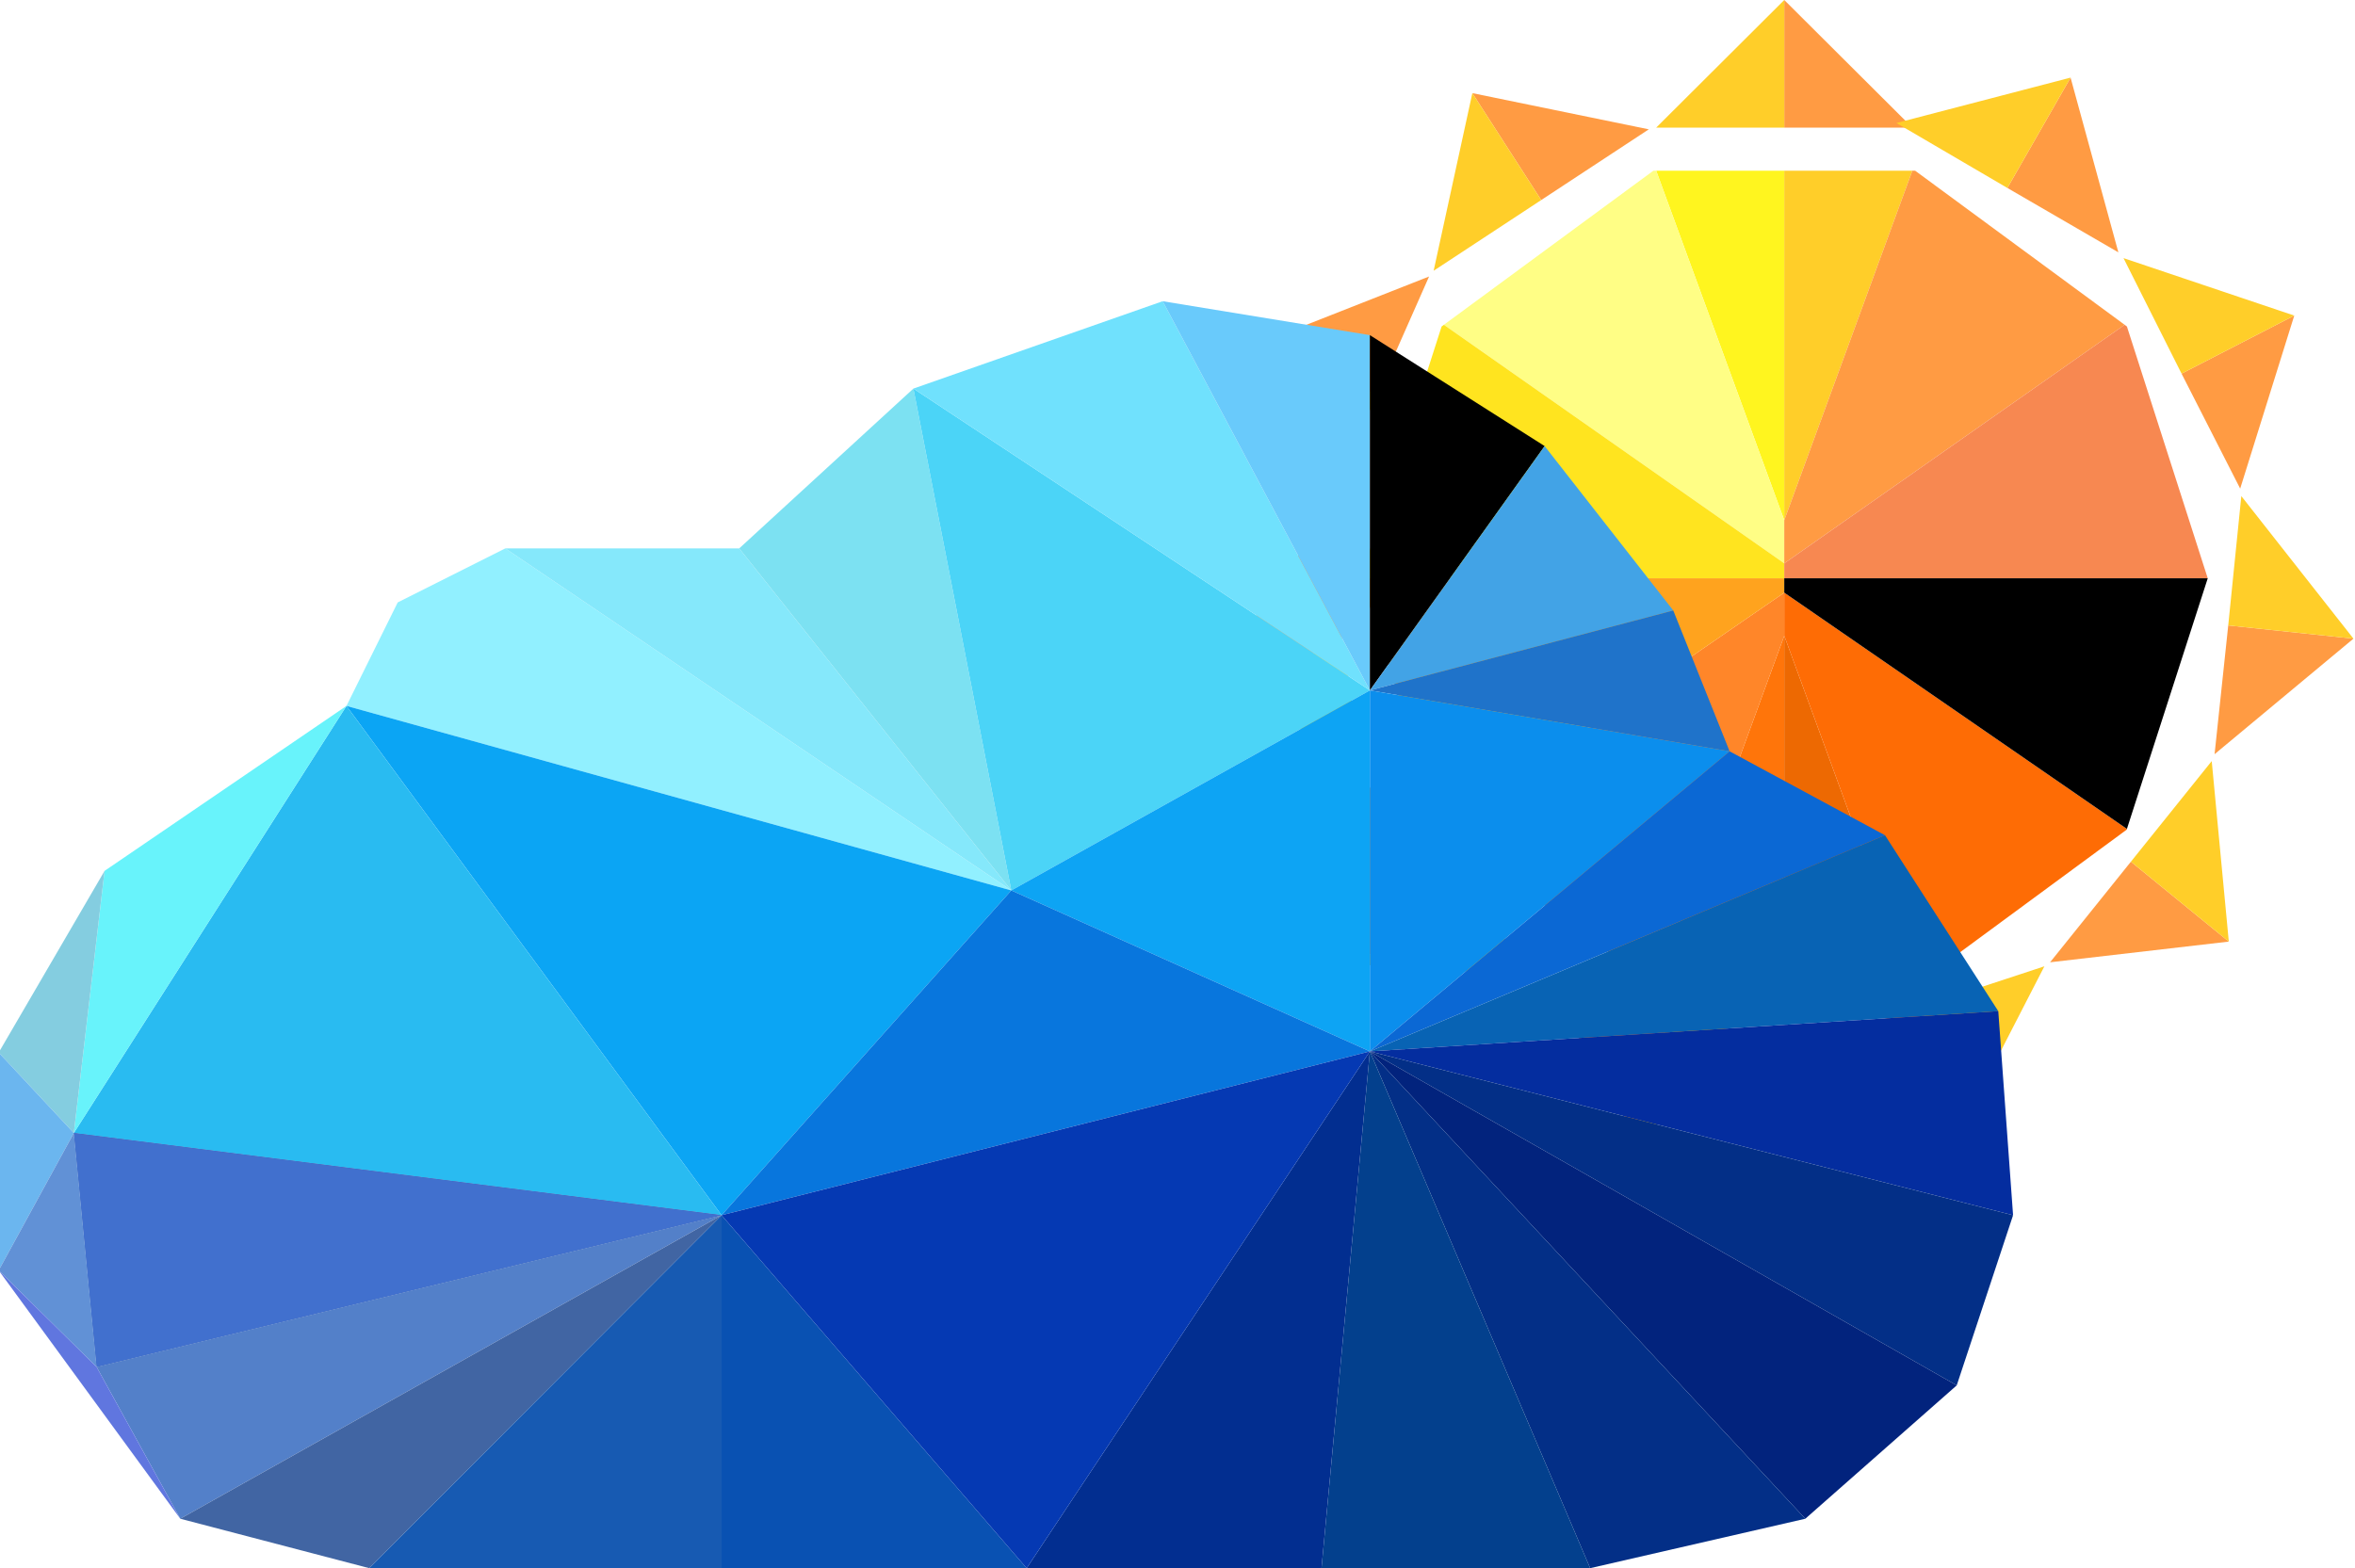 <?xml version="1.0" encoding="UTF-8" standalone="no"?>
<!-- Created with Inkscape (http://www.inkscape.org/) -->

<svg
   width="121.723mm"
   height="81.066mm"
   viewBox="0 0 121.723 81.066"
   version="1.1"
   id="svg1"
   xmlns="http://www.w3.org/2000/svg"
   xmlns:svg="http://www.w3.org/2000/svg">
  <defs
     id="defs1" />
  <g
     id="layer1"
     transform="translate(-7.476,-113.709)">
    <g
       id="g712"
       transform="matrix(2.942,0,0,2.972,-665.515,113.709)">
      <g
         id="g678">
        <polygon
           class="aa"
           points="257.85,17.14 260.1,17.14 260.1,11.06 "
           id="polygon644"
           style="fill:#ff750a" />
        <polygon
           class="aq"
           points="257.85,2.97 260.1,9.05 260.1,2.97 "
           id="polygon645"
           style="fill:#fff51f" />
        <polygon
           class="as"
           points="257.85,2.97 257.8,2.97 254.12,5.65 260.1,9.8 260.1,9.05 "
           id="polygon646"
           style="fill:#fffe85" />
        <polygon
           class="x"
           points="254.12,5.65 254.08,5.68 252.66,10.06 260.1,10.06 260.1,9.8 "
           id="polygon647"
           style="fill:#ffe41f" />
        <polygon
           class="bb"
           points="257.85,17.14 260.1,11.06 260.1,10.31 254.07,14.42 254.08,14.43 257.8,17.14 "
           id="polygon648"
           style="fill:#ff8629" />
        <polygon
           class="j"
           points="260.1,10.06 252.66,10.06 254.07,14.42 260.1,10.31 "
           id="polygon649"
           style="fill:#ffa31e" />
        <polygon
           class="ak"
           points="262.35,17.14 260.1,17.14 260.1,11.06 "
           id="polygon650"
           style="fill:#ed6902" />
        <polygon
           class="an"
           points="262.35,2.97 260.1,9.05 260.1,2.97 "
           id="polygon651"
           style="fill:#ffce29" />
        <polygon
           class="au"
           points="262.35,2.97 262.4,2.97 266.08,5.65 260.1,9.8 260.1,9.05 "
           id="polygon652"
           style="fill:#ff9b43" />
        <polygon
           class="w"
           points="266.08,5.65 266.12,5.68 267.54,10.06 260.1,10.06 260.1,9.8 "
           id="polygon653"
           style="fill:#f78851" />
        <polygon
           class="p"
           points="262.35,17.14 260.1,11.06 260.1,10.31 266.12,14.42 266.12,14.43 262.4,17.14 "
           id="polygon654"
           style="fill:#fe6c05" />
        <polygon
           class="a`"
           points="260.1,10.06 267.54,10.06 266.12,14.42 260.1,10.31 "
           id="polygon655" />
        <g
           id="g657">
          <polygon
             class="au"
             points="260.1,0 260.1,2.22 262.35,2.22 "
             id="polygon656"
             style="fill:#ff9b43" />
          <polygon
             class="an"
             points="260.1,2.22 260.1,0 257.85,2.22 "
             id="polygon657"
             style="fill:#ffce29" />
        </g>
        <g
           id="g659">
          <polygon
             class="au"
             points="254.62,1.62 255.83,3.48 257.72,2.25 "
             id="polygon658"
             style="fill:#ff9b43" />
          <polygon
             class="an"
             points="255.83,3.48 254.62,1.62 253.94,4.71 "
             id="polygon659"
             style="fill:#ffce29" />
        </g>
        <g
           id="g661">
          <polygon
             class="au"
             points="250.91,5.96 252.94,6.87 253.86,4.81 "
             id="polygon660"
             style="fill:#ff9b43" />
          <polygon
             class="an"
             points="252.94,6.87 250.91,5.96 252.02,8.93 "
             id="polygon661"
             style="fill:#ffce29" />
        </g>
        <g
           id="g663">
          <polygon
             class="au"
             points="250.17,11.63 252.36,11.28 252,9.05 "
             id="polygon662"
             style="fill:#ff9b43" />
          <polygon
             class="an"
             points="252.36,11.28 250.17,11.63 252.71,13.51 "
             id="polygon663"
             style="fill:#ffce29" />
        </g>
        <g
           id="g665">
          <polygon
             class="au"
             points="252.63,16.78 254.27,15.3 252.76,13.63 "
             id="polygon664"
             style="fill:#ff9b43" />
          <polygon
             class="an"
             points="254.27,15.3 252.63,16.78 255.78,16.98 "
             id="polygon665"
             style="fill:#ffce29" />
        </g>
        <g
           id="g667">
          <polygon
             class="au"
             points="257.5,19.77 258.07,17.63 255.89,17.04 "
             id="polygon666"
             style="fill:#ff9b43" />
          <polygon
             class="an"
             points="258.07,17.63 257.5,19.77 260.25,18.21 "
             id="polygon667"
             style="fill:#ffce29" />
        </g>
        <g
           id="g669">
          <polygon
             class="au"
             points="263.21,19.62 262.52,17.51 260.38,18.21 "
             id="polygon668"
             style="fill:#ff9b43" />
          <polygon
             class="an"
             points="262.52,17.51 263.21,19.62 264.67,16.81 "
             id="polygon669"
             style="fill:#ffce29" />
        </g>
        <g
           id="g671">
          <polygon
             class="au"
             points="267.91,16.38 266.19,14.99 264.77,16.74 "
             id="polygon670"
             style="fill:#ff9b43" />
          <polygon
             class="an"
             points="266.19,14.99 267.91,16.38 267.61,13.24 "
             id="polygon671"
             style="fill:#ffce29" />
        </g>
        <g
           id="g673">
          <polygon
             class="au"
             points="270.1,11.11 267.9,10.88 267.66,13.12 "
             id="polygon672"
             style="fill:#ff9b43" />
          <polygon
             class="an"
             points="267.9,10.88 270.1,11.11 268.13,8.63 "
             id="polygon673"
             style="fill:#ffce29" />
        </g>
        <g
           id="g675">
          <polygon
             class="au"
             points="269.06,5.49 267.08,6.5 268.11,8.5 "
             id="polygon674"
             style="fill:#ff9b43" />
          <polygon
             class="an"
             points="267.08,6.5 269.06,5.49 266.06,4.49 "
             id="polygon675"
             style="fill:#ffce29" />
        </g>
        <g
           id="g677">
          <polygon
             class="au"
             points="265.13,1.35 264.02,3.27 265.97,4.39 "
             id="polygon676"
             style="fill:#ff9b43" />
          <polygon
             class="an"
             points="264.02,3.27 265.13,1.35 262.07,2.14 "
             id="polygon677"
             style="fill:#ffce29" />
        </g>
      </g>
      <g
         id="g711">
        <polygon
           class="ac"
           points="234.84,12.28 235.74,10.48 237.63,9.54 246.52,15.49 "
           id="polygon678"
           style="fill:#91f0ff" />
        <polygon
           class="s"
           points="241.43,21.14 246.52,15.49 234.84,12.28 "
           id="polygon679"
           style="fill:#0ba5f4" />
        <polygon
           class="at"
           points="241.43,21.14 230.05,19.71 234.84,12.28 "
           id="polygon680"
           style="fill:#29bbf1" />
        <polygon
           class="e"
           points="230.59,15.15 230.05,19.71 234.84,12.28 "
           id="polygon681"
           style="fill:#68f3fb" />
        <polygon
           class="ab"
           points="230.59,15.15 230.05,19.71 228.73,18.31 "
           id="polygon682"
           style="fill:#84cde0" />
        <polygon
           class="t"
           points="228.73,22.1 230.05,19.71 228.73,18.31 "
           id="polygon683"
           style="fill:#6bb6ef" />
        <polygon
           class="l"
           points="241.43,21.14 230.05,19.71 230.45,23.78 "
           id="polygon684"
           style="fill:#2145a2" />
        <polygon
           class="k"
           points="241.43,21.14 230.05,19.71 230.45,23.78 "
           id="polygon685"
           style="fill:#4170ce" />
        <polygon
           class="c"
           points="241.43,21.14 231.92,26.42 230.45,23.78 "
           id="polygon686"
           style="fill:#5380c9" />
        <polygon
           class="af"
           points="241.43,21.14 231.92,26.42 235.24,27.28 "
           id="polygon687"
           style="fill:#4165a3" />
        <polygon
           class="ah"
           points="241.43,21.14 241.43,27.28 235.24,27.28 "
           id="polygon688"
           style="fill:#175ab2" />
        <polygon
           class="m"
           points="241.43,21.14 241.43,27.28 246.79,27.28 "
           id="polygon689"
           style="fill:#0951b2" />
        <polygon
           class="h"
           points="228.73,22.1 230.05,19.71 230.45,23.78 "
           id="polygon690"
           style="fill:#6191d6" />
        <polygon
           class="al"
           points="228.73,22.1 231.92,26.42 230.45,23.78 "
           id="polygon691"
           style="fill:#6076df" />
        <polygon
           class="ar"
           points="237.63,9.54 246.52,15.49 241.74,9.54 "
           id="polygon692"
           style="fill:#85e8fb" />
        <polygon
           class="ae"
           points="244.8,6.76 246.52,15.49 241.74,9.54 "
           id="polygon693"
           style="fill:#7ce1f2" />
        <polygon
           class="n"
           points="244.8,6.76 246.52,15.49 252.82,12.01 "
           id="polygon694"
           style="fill:#4bd4f7" />
        <polygon
           class="f"
           points="244.8,6.76 249.18,5.24 252.82,12.01 "
           id="polygon695"
           style="fill:#70e1fd" />
        <polygon
           class="y"
           points="252.82,5.83 249.18,5.24 252.82,12.01 "
           id="polygon696"
           style="fill:#69cafb" />
        <polygon
           class="b`"
           points="252.82,5.83 255.89,7.76 252.82,12.01 "
           id="polygon697" />
        <polygon
           class="ba"
           points="258.15,10.62 255.89,7.76 252.82,12.01 "
           id="polygon698"
           style="fill:#42a3e6" />
        <polygon
           class="ay"
           points="258.15,10.62 259.14,13.07 252.82,12.01 "
           id="polygon699"
           style="fill:#1f73ca" />
        <polygon
           class="g"
           points="252.82,18.29 246.52,15.49 252.82,12.01 "
           id="polygon700"
           style="fill:#0da4f4" />
        <polygon
           class="av"
           points="252.82,18.29 259.14,13.07 252.82,12.01 "
           id="polygon701"
           style="fill:#0b8eed" />
        <polygon
           class="v"
           points="252.82,18.29 259.14,13.07 261.87,14.53 "
           id="polygon702"
           style="fill:#0b68d4" />
        <polygon
           class="q"
           points="252.82,18.29 263.86,17.59 261.87,14.53 "
           id="polygon703"
           style="fill:#0863b4" />
        <polygon
           class="r"
           points="252.82,18.29 263.86,17.59 264.12,21.14 "
           id="polygon704"
           style="fill:#042d9f" />
        <polygon
           class="d"
           points="252.82,18.29 263.13,24.1 264.12,21.14 "
           id="polygon705"
           style="fill:#032f87" />
        <polygon
           class="ax"
           points="252.82,18.29 263.13,24.1 260.47,26.42 "
           id="polygon706"
           style="fill:#02237d" />
        <polygon
           class="d"
           points="252.82,18.29 256.69,27.28 260.47,26.42 "
           id="polygon707"
           style="fill:#032f87" />
        <polygon
           class="aj"
           points="252.82,18.29 256.69,27.28 251.97,27.28 "
           id="polygon708"
           style="fill:#03408d" />
        <polygon
           class="ad"
           points="252.82,18.29 246.79,27.28 251.97,27.28 "
           id="polygon709"
           style="fill:#022e90" />
        <polygon
           class="b"
           points="252.82,18.29 246.52,15.49 241.43,21.14 "
           id="polygon710"
           style="fill:#0876dd" />
        <polygon
           class="ag"
           points="252.82,18.29 246.79,27.28 241.43,21.14 "
           id="polygon711"
           style="fill:#0539b3" />
      </g>
    </g>
  </g>
</svg>
